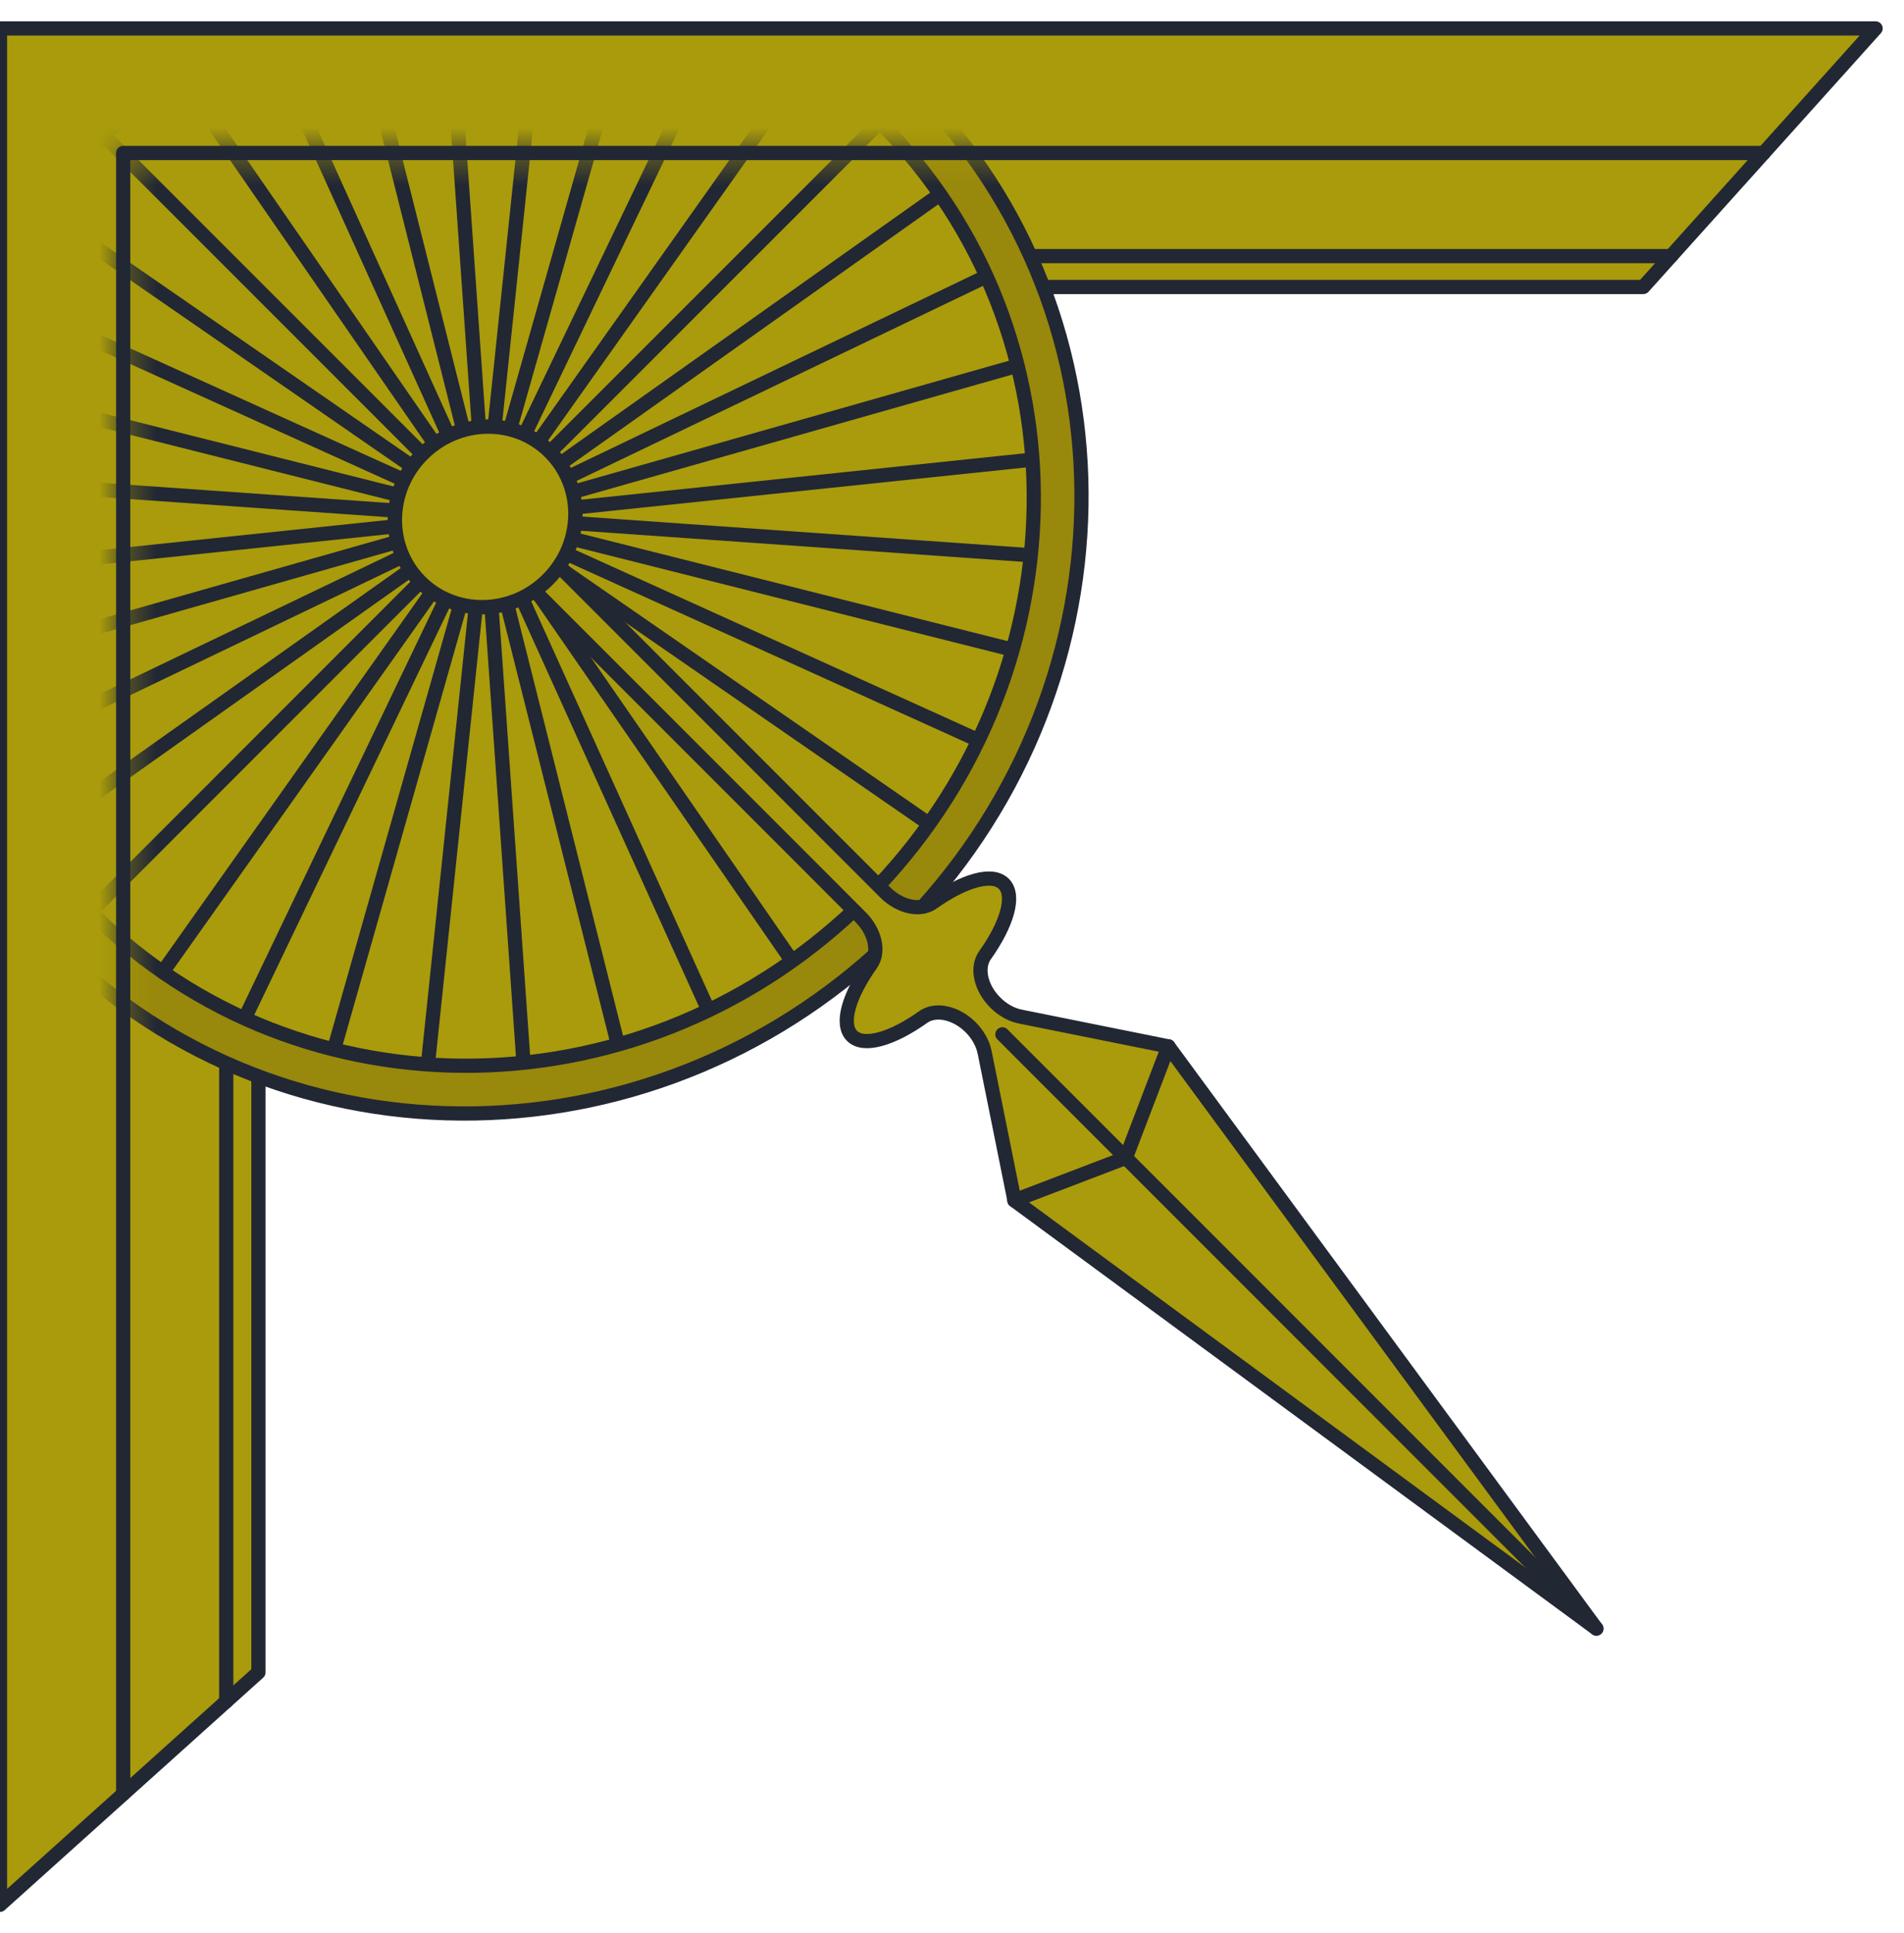 <svg width="67" height="68" viewBox="0 0 67 68" fill="none" xmlns="http://www.w3.org/2000/svg">
<path d="M66 1H9.094H0V10.094V67L9.094 58.825V10.094H57.825L66 1Z" fill="#A99B0B" stroke="#222734" stroke-width="0.5" stroke-linecap="round" stroke-linejoin="round"/>
<path d="M7.961 59.846V9.008H58.803" stroke="#222734" stroke-width="0.5" stroke-linecap="round" stroke-linejoin="round"/>
<mask id="mask0_197_12441" style="mask-type:luminance" maskUnits="userSpaceOnUse" x="4" y="5" width="60" height="60">
<path d="M63.015 5.382H4.335V64.062H63.015V5.382Z" fill="white"/>
</mask>
<g mask="url(#mask0_197_12441)">
<path d="M31.651 32.761C39.987 24.425 40.218 11.14 32.166 3.087C24.113 -4.965 10.828 -4.734 2.492 3.602C-5.844 11.938 -6.075 25.223 1.977 33.276C10.03 41.328 23.315 41.097 31.651 32.761Z" fill="#98880B" stroke="#222734" stroke-width="0.5" stroke-miterlimit="10"/>
<path d="M30.485 31.594C38.154 23.925 38.366 11.703 30.958 4.295C23.55 -3.113 11.328 -2.901 3.659 4.768C-4.01 12.437 -4.222 24.66 3.185 32.068C10.593 39.475 22.816 39.263 30.485 31.594Z" fill="#A99B0B" stroke="#222734" stroke-width="0.5" stroke-miterlimit="10"/>
<path d="M30.961 4.297L17.073 18.181" stroke="#222734" stroke-width="0.5" stroke-miterlimit="10"/>
<path d="M28.421 2.176L17.073 18.181" stroke="#222734" stroke-width="0.5" stroke-miterlimit="10"/>
<path d="M25.537 0.544L17.073 18.181" stroke="#222734" stroke-width="0.5" stroke-miterlimit="10"/>
<path d="M22.396 -0.549L17.073 18.181" stroke="#222734" stroke-width="0.5" stroke-miterlimit="10"/>
<path d="M19.092 -1.077L17.073 18.181" stroke="#222734" stroke-width="0.5" stroke-miterlimit="10"/>
<path d="M15.727 -1.019L17.073 18.181" stroke="#222734" stroke-width="0.5" stroke-miterlimit="10"/>
<path d="M12.401 -0.375L17.073 18.181" stroke="#222734" stroke-width="0.5" stroke-miterlimit="10"/>
<path d="M9.22 0.83L17.073 18.181" stroke="#222734" stroke-width="0.5" stroke-miterlimit="10"/>
<path d="M6.278 2.563L17.072 18.181" stroke="#222734" stroke-width="0.5" stroke-miterlimit="10"/>
<path d="M3.662 4.771L17.073 18.181" stroke="#222734" stroke-width="0.5" stroke-miterlimit="10"/>
<path d="M1.455 7.387L17.073 18.181" stroke="#222734" stroke-width="0.5" stroke-miterlimit="10"/>
<path d="M-0.279 10.329L17.073 18.181" stroke="#222734" stroke-width="0.5" stroke-miterlimit="10"/>
<path d="M-1.484 13.51L17.073 18.181" stroke="#222734" stroke-width="0.5" stroke-miterlimit="10"/>
<path d="M-2.128 16.835L17.073 18.181" stroke="#222734" stroke-width="0.5" stroke-miterlimit="10"/>
<path d="M-2.186 20.201L17.073 18.181" stroke="#222734" stroke-width="0.5" stroke-miterlimit="10"/>
<path d="M-1.657 23.504L17.073 18.181" stroke="#222734" stroke-width="0.5" stroke-miterlimit="10"/>
<path d="M-0.565 26.645L17.073 18.181" stroke="#222734" stroke-width="0.5" stroke-miterlimit="10"/>
<path d="M1.067 29.529L17.073 18.181" stroke="#222734" stroke-width="0.5" stroke-miterlimit="10"/>
<path d="M3.188 32.07L17.073 18.181" stroke="#222734" stroke-width="0.5" stroke-miterlimit="10"/>
<path d="M5.728 34.187L17.073 18.181" stroke="#222734" stroke-width="0.5" stroke-miterlimit="10"/>
<path d="M8.612 35.819L17.073 18.181" stroke="#222734" stroke-width="0.5" stroke-miterlimit="10"/>
<path d="M11.753 36.915L17.073 18.181" stroke="#222734" stroke-width="0.5" stroke-miterlimit="10"/>
<path d="M15.057 37.443L17.073 18.181" stroke="#222734" stroke-width="0.5" stroke-miterlimit="10"/>
<path d="M18.422 37.385L17.073 18.181" stroke="#222734" stroke-width="0.5" stroke-miterlimit="10"/>
<path d="M21.744 36.741L17.073 18.181" stroke="#222734" stroke-width="0.5" stroke-miterlimit="10"/>
<path d="M24.929 35.536L17.073 18.181" stroke="#222734" stroke-width="0.5" stroke-miterlimit="10"/>
<path d="M27.871 33.803L17.073 18.181" stroke="#222734" stroke-width="0.5" stroke-miterlimit="10"/>
<path d="M30.487 31.596L17.073 18.181" stroke="#222734" stroke-width="0.5" stroke-miterlimit="10"/>
<path d="M32.694 28.979L17.073 18.181" stroke="#222734" stroke-width="0.5" stroke-miterlimit="10"/>
<path d="M34.428 26.037L17.073 18.181" stroke="#222734" stroke-width="0.5" stroke-miterlimit="10"/>
<path d="M35.633 22.853L17.073 18.181" stroke="#222734" stroke-width="0.5" stroke-miterlimit="10"/>
<path d="M36.277 19.531L17.073 18.181" stroke="#222734" stroke-width="0.5" stroke-miterlimit="10"/>
<path d="M36.335 16.166L17.073 18.181" stroke="#222734" stroke-width="0.5" stroke-miterlimit="10"/>
<path d="M35.806 12.862L17.073 18.181" stroke="#222734" stroke-width="0.5" stroke-miterlimit="10"/>
<path d="M34.71 9.721L17.073 18.181" stroke="#222734" stroke-width="0.5" stroke-miterlimit="10"/>
<path d="M33.078 6.837L17.073 18.181" stroke="#222734" stroke-width="0.5" stroke-miterlimit="10"/>
<path d="M19.277 20.387C20.538 19.126 20.572 17.117 19.354 15.899C18.136 14.681 16.127 14.715 14.866 15.976C13.606 17.236 13.571 19.246 14.789 20.464C16.008 21.682 18.017 21.648 19.277 20.387Z" fill="#A99B0B" stroke="#222734" stroke-width="0.5" stroke-miterlimit="10"/>
<path d="M35.694 42.224L56.175 57.284L41.115 36.806L35.904 35.757C35.593 35.696 35.274 35.518 35.021 35.261C34.504 34.744 34.352 34.031 34.663 33.597C35.437 32.508 35.734 31.502 35.325 31.089C34.916 30.677 33.91 30.973 32.817 31.751C32.383 32.059 31.67 31.907 31.153 31.393L15.936 16.177L15.068 17.045L30.284 32.261C30.802 32.779 30.954 33.492 30.642 33.926C29.868 35.015 29.571 36.021 29.98 36.434C30.389 36.846 31.395 36.55 32.488 35.772C32.922 35.464 33.635 35.616 34.153 36.13C34.406 36.383 34.583 36.698 34.648 37.013L35.698 42.224H35.694Z" fill="#A99B0B" stroke="#222734" stroke-width="0.5" stroke-linecap="round" stroke-linejoin="round"/>
<path d="M41.115 36.803L39.617 40.725L35.694 42.223" fill="#A99B0B"/>
<path d="M41.115 36.803L39.617 40.725L35.694 42.223" stroke="#222734" stroke-width="0.5" stroke-linecap="round" stroke-linejoin="round"/>
<path d="M56.175 57.284L35.274 36.383" stroke="#222734" stroke-width="0.5" stroke-linecap="round" stroke-linejoin="round"/>
<path d="M19.277 20.387C20.538 19.126 20.572 17.117 19.354 15.899C18.136 14.681 16.127 14.715 14.866 15.976C13.606 17.236 13.571 19.246 14.789 20.464C16.008 21.682 18.017 21.648 19.277 20.387Z" fill="#A99B0B" stroke="#222734" stroke-width="0.5" stroke-miterlimit="10"/>
</g>
<path d="M4.335 63.103V5.382H62.063" stroke="#222734" stroke-width="0.5" stroke-linecap="round" stroke-linejoin="round"/>
</svg>
